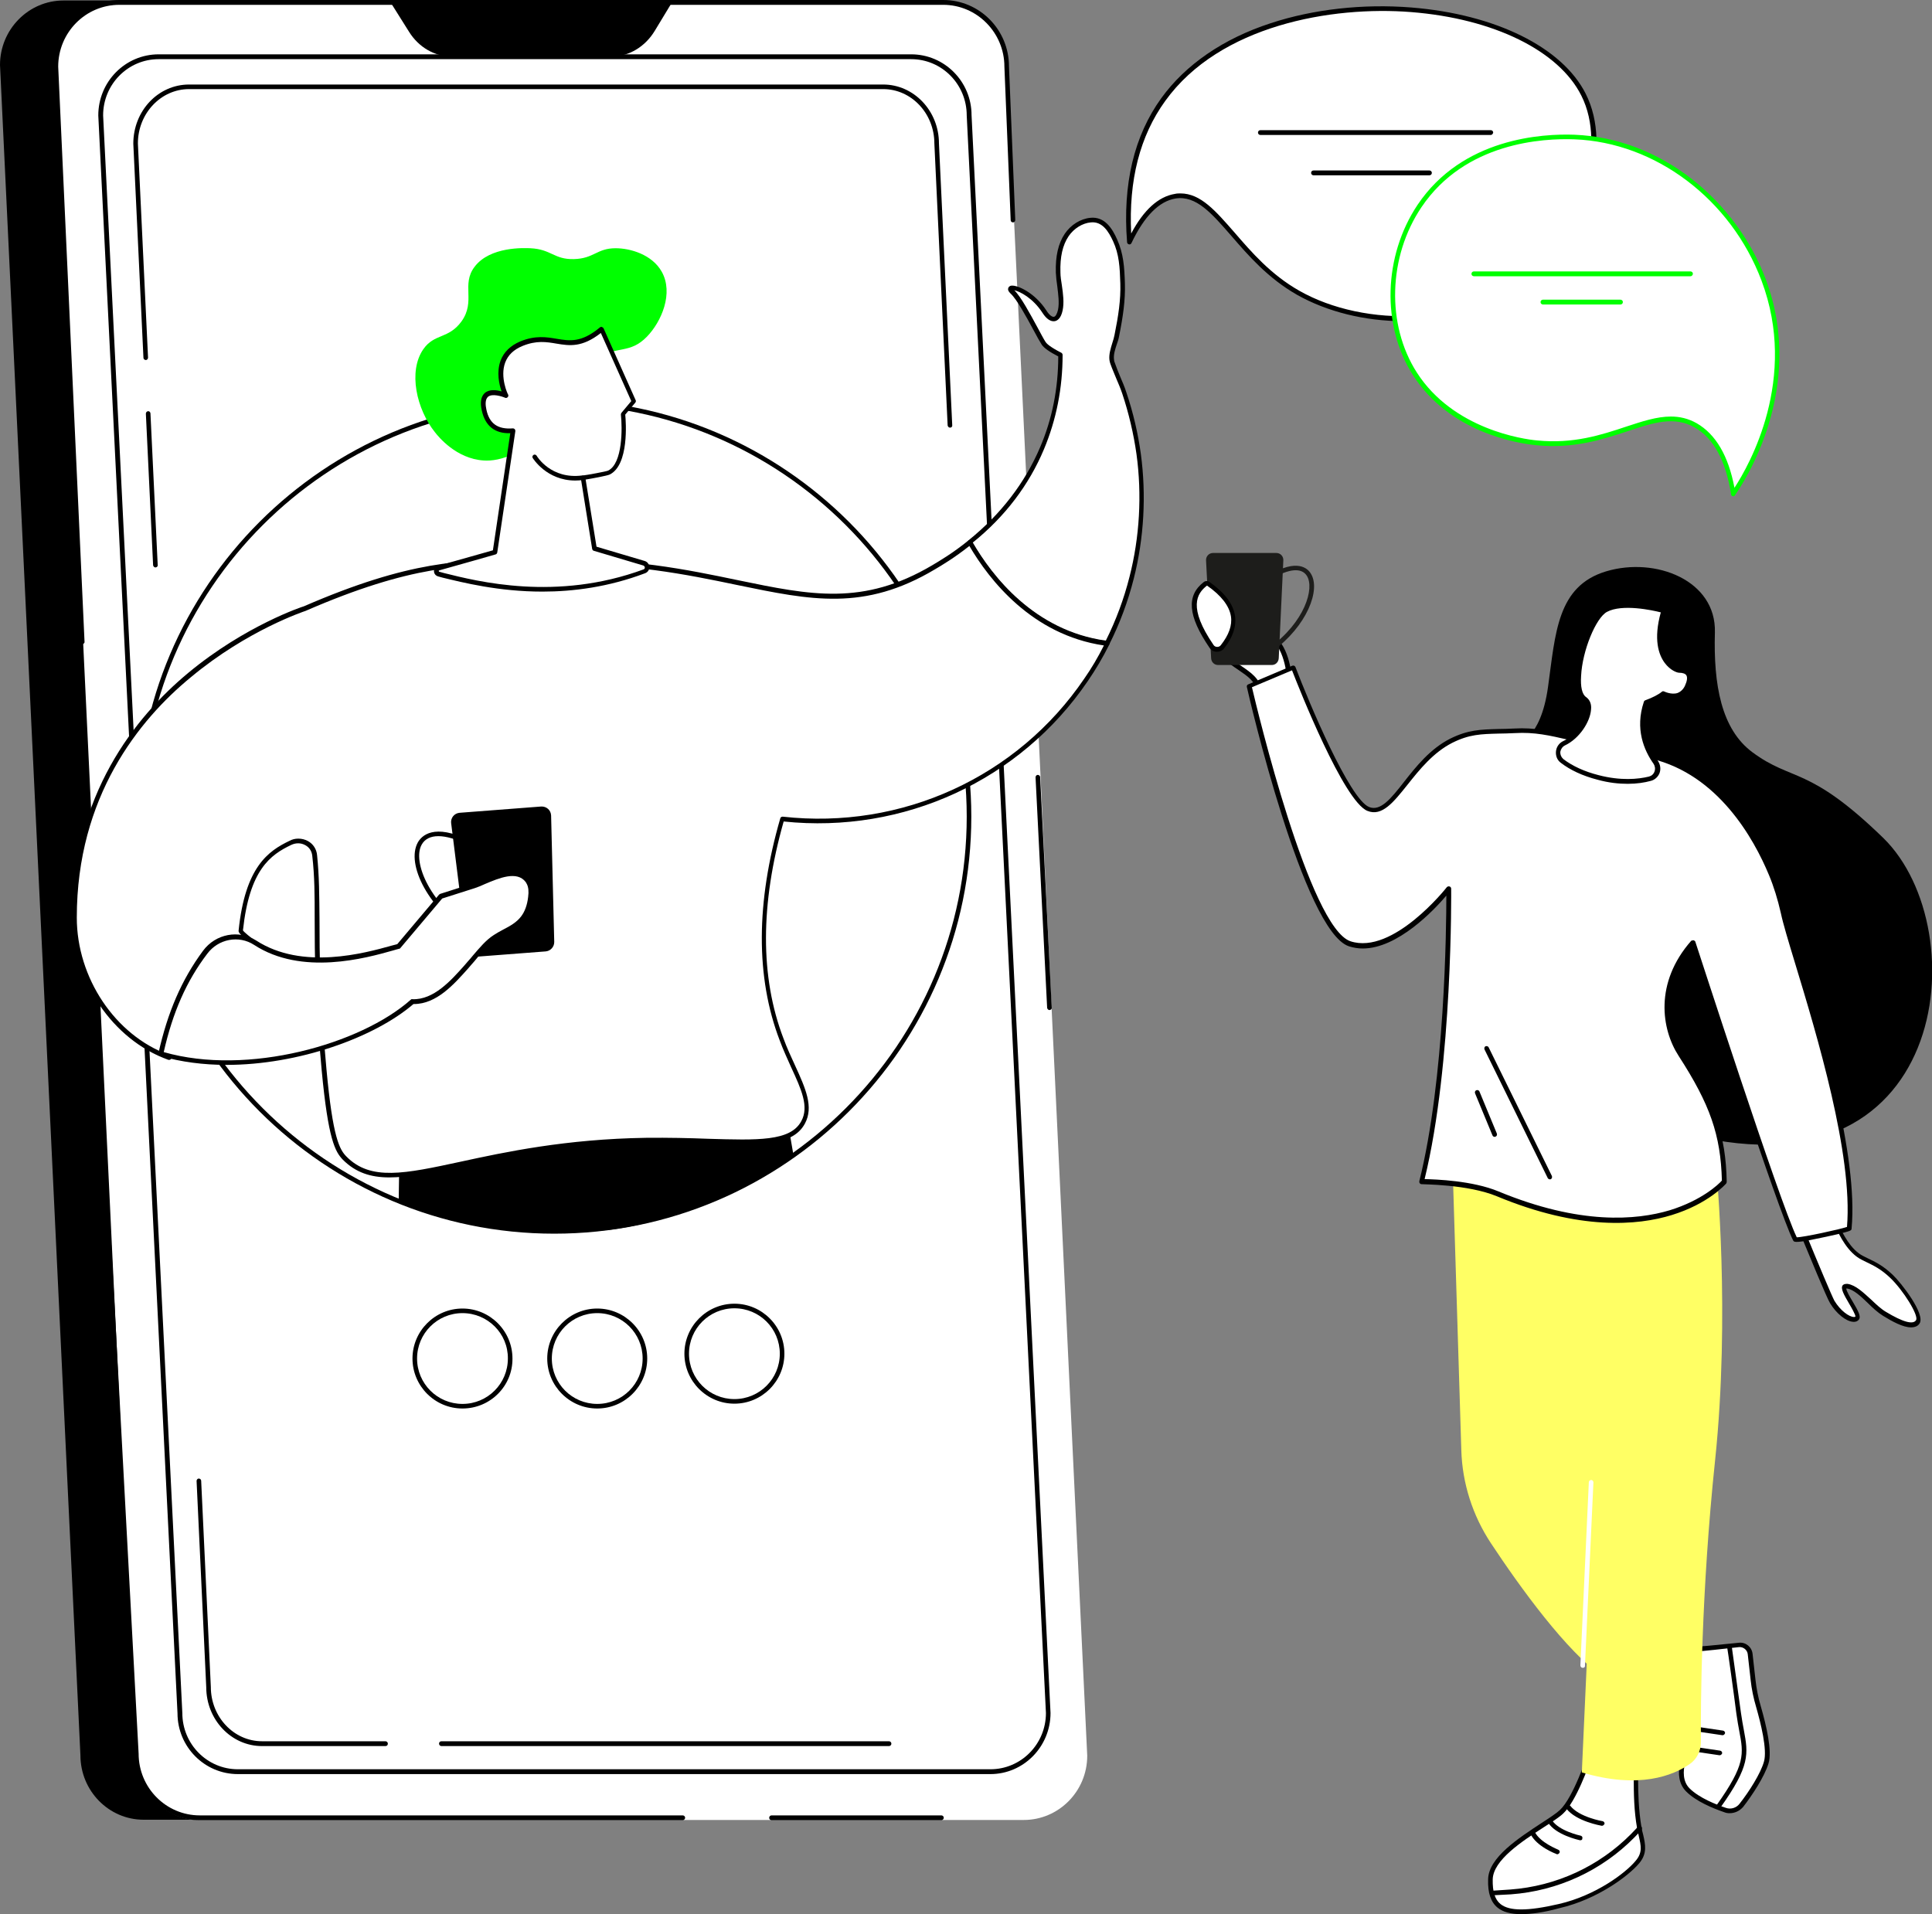 <?xml version="1.0" encoding="utf-8"?>
<!-- Generator: Adobe Illustrator 27.8.0, SVG Export Plug-In . SVG Version: 6.00 Build 0)  -->
<svg version="1.1" id="Ebene_1" xmlns="http://www.w3.org/2000/svg" xmlns:xlink="http://www.w3.org/1999/xlink" x="0px" y="0px"
	 width="800px" height="792.7px" viewBox="0 0 800 792.7" style="enable-background:new 0 0 800 792.7;" xml:space="preserve">
<rect x="0" y="0" width="800" height="792.7" fill="#808080" stroke="none"/>
<style type="text/css">
	.st0{fill:#FFFFFF;}
	.st1{fill:#FFFF64;}
	.st2{fill:#1D1D1B;}
	.st3{fill:#00FF00;}
</style>
<g>
	<g>
		<g>
			<path d="M628,308.1c0,0,9.9-1.3,13-23.6c3.1-22.2,3.7-41.8,24.1-47.9c20.4-6.1,45.6,3.7,45,25.3c-0.6,21.6,2.6,40,15.5,49.6
				c16.7,12.4,23.2,5.4,54.2,35.5c38.9,37.9,27.6,153.3-84.9,121.6L628,308.1z"/>
		</g>
		<g>
			<g>
				<path class="st0" d="M655.8,289c0,0,3.4,3.7,10.4,2.4L655.8,289z"/>
			</g>
			<g>
				<path d="M663.2,292.7c-5.4,0-8-2.9-8.2-3c-0.4-0.4-0.3-1,0.1-1.4c0.4-0.4,1-0.3,1.4,0.1c0.1,0.1,3.1,3.3,9.5,2.1
					c0.5-0.1,1,0.2,1.1,0.8c0.1,0.5-0.2,1-0.8,1.1C665.2,292.6,664.2,292.7,663.2,292.7z"/>
			</g>
		</g>
		<g>
			<g>
				<g>
					<g>
						<path class="st0" d="M658.3,727c0,0-5.8,17.9-11.7,23.4c-5.8,5.5-29.1,16.2-29.4,27.9c-0.4,13.6,7.5,16.1,28.6,11.2
							c15.3-3.5,27.9-12.9,32.4-18.2c4-4.7,1.8-8.7,0.8-14.2c-1.2-6.8-1.4-13.7-1.4-20.5v-11.2L658.3,727z"/>
					</g>
					<g>
						<path d="M629.9,792.7c-4.4,0-7.6-0.9-9.8-2.7c-2.8-2.3-4.1-6.1-3.9-11.8c0.2-9,12.8-17.1,21.9-23.1c3.4-2.2,6.3-4.1,7.8-5.5
							c5.6-5.2,11.4-22.8,11.4-23c0.1-0.4,0.4-0.6,0.8-0.7l19.2-1.7c0.3,0,0.5,0.1,0.7,0.2c0.2,0.2,0.3,0.4,0.3,0.7v11.2
							c0,6.1,0.2,13.3,1.4,20.4c0.2,1.1,0.4,2.1,0.7,3.1c0.9,4,1.8,7.8-1.7,11.9c-4.4,5.2-17.3,14.9-32.9,18.5
							C639.3,792,634.1,792.7,629.9,792.7z M659,727.9c-1.1,3.2-6.3,18.1-11.8,23.2c-1.7,1.6-4.7,3.5-8.1,5.7
							c-8.8,5.7-20.8,13.5-21,21.5c-0.1,5.1,0.9,8.3,3.2,10.2c3.7,3,11.2,3,24.2,0c15.2-3.5,27.6-12.8,31.8-17.9
							c2.9-3.4,2.2-6.2,1.3-10.2c-0.2-1-0.5-2.1-0.7-3.2c-1.3-7.2-1.4-14.5-1.4-20.7v-10.2L659,727.9z"/>
					</g>
				</g>
				<g>
					<path d="M618,784.9c-0.5,0-0.9-0.4-1-0.9c0-0.5,0.4-1,0.9-1l7.5-0.5c19-1.4,36.7-9.6,50-23c1.8-1.8,2.8-3,2.8-3
						c0.3-0.4,1-0.5,1.4-0.1c0.4,0.3,0.4,1,0.1,1.4c0,0-1,1.2-2.9,3.1c-13.6,13.8-31.8,22.2-51.2,23.6L618,784.9
						C618.1,784.9,618,784.9,618,784.9z"/>
				</g>
				<g>
					<path d="M663.4,756.1c-0.1,0-0.1,0-0.2,0c-0.4-0.1-10.5-1.8-14.6-7.1c-0.3-0.4-0.2-1,0.2-1.4c0.4-0.3,1-0.2,1.4,0.2
						c3.6,4.7,13.3,6.4,13.4,6.4c0.5,0.1,0.9,0.6,0.8,1.1C664.2,755.7,663.8,756.1,663.4,756.1z"/>
				</g>
				<g>
					<path d="M654.4,762.1c-0.1,0-0.1,0-0.2,0c-0.4-0.1-10.1-2.2-13.2-7.4c-0.3-0.5-0.1-1.1,0.3-1.3c0.5-0.3,1-0.1,1.3,0.3
						c2.7,4.5,11.8,6.5,11.9,6.5c0.5,0.1,0.9,0.6,0.7,1.1C655.3,761.8,654.9,762.1,654.4,762.1z"/>
				</g>
				<g>
					<path d="M644.8,767.9c-0.1,0-0.2,0-0.3-0.1c-0.3-0.1-8.3-3.1-10.8-8.4c-0.2-0.5,0-1.1,0.5-1.3c0.5-0.2,1.1,0,1.3,0.5
						c2.2,4.5,9.6,7.3,9.7,7.4c0.5,0.2,0.8,0.7,0.6,1.2C645.6,767.6,645.2,767.9,644.8,767.9z"/>
				</g>
			</g>
			<g>
				<g>
					<g>
						<path class="st0" d="M703.4,682.9c0.7,0,10.9-1,16.8-1.6c2.3-0.2,4.3,1.4,4.6,3.7l1.2,10.7c0.4,3.8,1.2,7.5,2.2,11.1
							c1.9,6.6,4.8,18,3.2,23.2c-1.7,5.6-6.9,13.3-10.3,17.7c-1.6,2-4.3,2.8-6.7,2c-4.4-1.5-11.3-4.3-15.4-8.4
							c-6.3-6.3,0.5-18.4,0.5-18.4L703.4,682.9z"/>
					</g>
					<g>
						<path d="M716.2,750.9c-0.7,0-1.5-0.1-2.2-0.4c-4.9-1.7-11.7-4.5-15.8-8.6c-6.4-6.4-0.6-17.7,0.2-19.3l4-39.8
							c0-0.5,0.5-0.9,1-0.9c0.5,0,6.8-0.6,16.7-1.6c2.8-0.3,5.3,1.8,5.6,4.6l1.2,10.7c0.4,3.6,1.1,7.3,2.2,11
							c2.3,8,4.8,18.5,3.2,23.7c-1.7,5.5-6.7,13.1-10.5,18C720.4,749.9,718.4,750.9,716.2,750.9z M704.3,683.8l-3.9,39.2
							c0,0.1-0.1,0.3-0.1,0.4c-0.1,0.1-6.4,11.5-0.7,17.2c4,4,11.2,6.8,15.1,8.1c2,0.7,4.3,0,5.6-1.7c4-5.1,8.7-12.5,10.1-17.4
							c1.5-5-1.4-16.3-3.2-22.6c-1.1-3.7-1.9-7.5-2.3-11.3l-1.2-10.7c-0.2-1.7-1.8-3-3.5-2.9C711.7,683.1,706.3,683.6,704.3,683.8z
							 M699.4,722.9L699.4,722.9L699.4,722.9z"/>
					</g>
				</g>
				<g>
					<path d="M711.6,749.1c-0.2,0-0.4-0.1-0.6-0.2c-0.4-0.3-0.5-0.9-0.2-1.3c12-16.9,11.2-21.2,9.4-30.7c-0.4-2.1-0.8-4.4-1.2-7.2
						c-0.9-7.3-3.7-27.2-3.8-27.4c-0.1-0.5,0.3-1,0.8-1.1c0.5-0.1,1,0.3,1.1,0.8c0,0.2,2.8,20.2,3.8,27.4c0.4,2.7,0.8,5.1,1.2,7.1
						c1.8,9.8,2.7,14.7-9.8,32.2C712.2,749,711.9,749.1,711.6,749.1z"/>
				</g>
				<g>
					<path d="M713.3,718.6c0,0-0.1,0-0.1,0l-11.5-1.7c-0.5-0.1-0.9-0.6-0.8-1.1c0.1-0.5,0.6-0.9,1.1-0.8l11.5,1.7
						c0.5,0.1,0.9,0.6,0.8,1.1C714.1,718.3,713.7,718.6,713.3,718.6z"/>
				</g>
				<g>
					<path d="M712.1,726.9c0,0-0.1,0-0.1,0l-11.5-1.7c-0.5-0.1-0.9-0.6-0.8-1.1c0.1-0.5,0.6-0.9,1.1-0.8l11.5,1.7
						c0.5,0.1,0.9,0.6,0.8,1.1C713,726.5,712.5,726.9,712.1,726.9z"/>
				</g>
			</g>
			<g>
				<g>
					<path class="st1" d="M699.6,730.6c-6.7,4.6-20.8,10.5-44.6,3.4l10.9-241l44.8-8.6c0,0,5.8,59.9-0.5,120.2
						c-5.8,55-6,102-5.9,116.9C704.3,725.1,702.6,728.6,699.6,730.6z"/>
				</g>
				<g>
					<path class="st1" d="M708.7,477.4l-107.2,6l3.6,117.2c0.4,13.7,4.7,27,12.2,38.4c12.1,18.3,31.5,45.2,46.8,55.7
						C688.3,711.3,708.7,477.4,708.7,477.4z"/>
				</g>
				<g>
					<path class="st0" d="M655.4,690.7C655.4,690.7,655.4,690.7,655.4,690.7c-0.6,0-1-0.5-1-1l3.5-75.9c0-0.5,0.5-0.9,1-0.9
						c0.5,0,0.9,0.5,0.9,1l-3.5,75.9C656.4,690.3,656,690.7,655.4,690.7z"/>
				</g>
			</g>
		</g>
		<g>
			<g>
				<g>
					<path class="st0" d="M532.8,285.5c0.7-0.1,1.2-0.8,1.2-1.5c-0.1-3.7-0.9-14.9-7.1-20.1c-7.6-6.2-14.1-20.5-18.7-19.1
						c-4.6,1.4,5.5,13.8,4.4,15.2c-1.2,1.4-3.6-3.4-6.1-8c-2.5-4.6-0.3-5.6-4-5.3c-5,0.4-8.4,1.2-1.7,16.2
						c6.4,14.3,19,13.8,20.7,23.3c0.1,0.8,0.9,1.3,1.7,1.2L532.8,285.5z"/>
				</g>
				<g>
					<path d="M522.9,288.3c-0.5,0-1-0.1-1.4-0.4c-0.5-0.4-0.9-0.9-1-1.6c-0.7-4.1-3.8-6.2-7.6-8.8c-4.3-2.9-9.6-6.5-13-14.2
						c-3.7-8.2-4.6-12.7-3.2-15.2c1.2-2,3.7-2.2,5.7-2.4c2.5-0.2,3.2,0.2,3.6,2.2c0.2,0.8,0.4,2,1.3,3.7l0.6,1.1
						c0.9,1.7,2.2,4.1,3.2,5.5c-0.4-0.8-1-1.8-1.4-2.7c-2.5-4.6-4.3-8-3.4-10.1c0.3-0.7,0.9-1.2,1.7-1.5c3.3-1,6.6,3.5,10.8,9.1
						c2.7,3.6,5.7,7.7,8.8,10.2c6.5,5.3,7.4,16.3,7.5,20.8c0,1.2-0.8,2.2-2,2.4c0,0,0,0,0,0l-9.6,1.9
						C523.2,288.3,523.1,288.3,522.9,288.3z M503.5,247.6c-0.2,0-0.5,0-0.9,0c-2,0.2-3.6,0.4-4.2,1.4c-1,1.8,0,6.1,3.3,13.4
						c3.2,7.2,8,10.5,12.3,13.4c4.1,2.8,7.6,5.2,8.5,10.1c0,0.2,0.1,0.3,0.2,0.3c0.1,0.1,0.3,0.1,0.4,0.1l9.6-1.9
						c0.2,0,0.4-0.3,0.4-0.5c-0.1-3.3-0.8-14.4-6.8-19.4c-3.3-2.7-6.4-6.9-9.1-10.6c-3.3-4.4-6.6-9-8.7-8.4
						c-0.3,0.1-0.4,0.2-0.4,0.4c-0.6,1.4,1.8,5.6,3.3,8.4c2,3.6,2.8,5.1,2,6.1c-0.4,0.4-0.8,0.6-1.4,0.6c-1.6-0.2-3.1-2.7-5.8-7.6
						l-0.6-1.1c-1.1-2-1.3-3.3-1.5-4.2c0-0.2-0.1-0.5-0.1-0.6C503.9,247.6,503.8,247.6,503.5,247.6z M532.8,285.5L532.8,285.5
						L532.8,285.5z"/>
				</g>
			</g>
			<g>
				<g>
					<path class="st0" d="M759.4,507.3c0.7-0.1,1.3,0.2,1.6,0.9c1.2,2.9,4.7,10.1,10.2,12.7c3.9,1.9,7.3,3.1,12,7.6
						c4.7,4.5,12.8,16,11,18.8c-2.1,3.4-8.8-0.1-13.9-3.2c-5.1-3.1-10.3-10.7-15.3-11.4c-5-0.8,5.6,11.3,4.1,13.2
						c-1.5,1.9-6.9-0.9-10.4-6.6c-1.4-2.3-9.5-22.1-12-28.1c-0.4-0.9,0.2-1.9,1.1-2L759.4,507.3z"/>
				</g>
				<g>
					<path d="M791.3,549.7c-3.3,0-7.7-2.4-11.6-4.8c-2.1-1.3-4.3-3.3-6.3-5.3c-2.9-2.8-5.9-5.6-8.6-6c-0.1,0-0.2,0-0.3,0
						c0,1,1.7,3.8,2.7,5.5c2.3,3.9,3.5,6.1,2.5,7.4c-0.4,0.5-1.1,1-2.4,0.9c-2.9-0.2-6.9-3.4-9.5-7.7c-1.4-2.2-8.9-20.5-12.1-28.2
						c-0.3-0.7-0.2-1.5,0.1-2.1c0.4-0.7,1-1.1,1.7-1.2l11.6-1.8c1.1-0.2,2.2,0.4,2.6,1.4c1.2,2.8,4.6,9.7,9.7,12.3
						c0.6,0.3,1.2,0.6,1.8,0.9c3.1,1.5,6.4,3,10.5,6.9c3.7,3.5,13.5,16.2,11.2,20.1C794.2,549.2,792.9,549.7,791.3,549.7z
						 M764.5,531.7c0.2,0,0.4,0,0.6,0c3.3,0.5,6.5,3.6,9.7,6.5c2,1.9,4,3.8,6,5c7.1,4.3,11.4,5.5,12.6,3.5
						c1.2-1.9-5.3-12.4-10.8-17.6c-3.8-3.6-6.8-5-9.9-6.5c-0.6-0.3-1.2-0.6-1.8-0.9c-5.7-2.8-9.3-10.2-10.6-13.2
						c-0.1-0.2-0.3-0.3-0.6-0.3c0,0,0,0,0,0l-11.6,1.8c-0.2,0-0.3,0.2-0.4,0.3c0,0.1-0.1,0.2,0,0.4c5.1,12.4,10.9,26.2,11.9,28
						c2.5,4.1,6,6.6,8,6.7c0.3,0,0.6,0,0.7-0.2c0-0.8-1.6-3.6-2.6-5.3c-2.3-3.9-3.6-6.3-2.7-7.6
						C763.2,532.1,763.6,531.7,764.5,531.7z M759.4,507.3L759.4,507.3L759.4,507.3z"/>
				</g>
			</g>
			<g>
				<g>
					<g>
						<path class="st0" d="M653.6,306.5c-9.6-2.2-16.6-4.2-26.4-3.7c-11.2,0.6-16.9-0.5-26.2,4.1c-17.4,8.7-24.2,32.4-34.4,28.2
							c-10.2-4.2-31-58.5-31-58.5l-18.2,7.7c0,0,23.2,100.6,41.7,106.7s41-22.7,41-22.7s0.8,72.9-11.3,121.2c0,0,19.1-0.1,31.4,5
							c66,27.4,93.9-5,93.9-5c-0.4-18.7-4.5-31.6-18-52.5c-7.4-11.4-9.5-29.9,5.1-46.6c0,0,35.6,110,42.2,122.9
							c0.5,0.9,22.4-4,22.4-4.5c3.5-39.4-23.5-113-27.4-130.8c-1.2-5.4-2.8-10.7-4.9-15.8c-6.7-15.9-21.6-42.1-49.4-48.7
							L653.6,306.5z"/>
					</g>
					<g>
						<path d="M743.9,514.3c-1.1,0-1.2-0.3-1.4-0.6c-6.2-12.2-37.1-107.1-41.8-121.4c-13.3,16.3-10.5,33.8-3.9,44.1
							c13.3,20.7,17.8,33.5,18.2,53c0,0.2-0.1,0.5-0.2,0.7c-0.3,0.3-7.3,8.4-22.6,13.1c-14,4.3-38,6.5-72.4-7.8
							c-12.1-5-30.9-4.9-31.1-5c0,0,0,0,0,0c-0.3,0-0.6-0.1-0.8-0.4c-0.2-0.2-0.2-0.5-0.2-0.8c10.6-42.4,11.2-104.8,11.2-118.3
							c-5,5.9-20.1,21.9-34.6,21.9c-1.9,0-3.8-0.3-5.7-0.9c-18.8-6.1-41.4-103.2-42.3-107.4c-0.1-0.5,0.1-0.9,0.6-1.1l18.2-7.7
							c0.2-0.1,0.5-0.1,0.8,0c0.2,0.1,0.4,0.3,0.5,0.5c5.7,15,22.4,54.7,30.5,58c4.7,1.9,9-3.4,14.4-10.3c5.1-6.5,10.9-13.8,19.2-18
							c7.4-3.7,12.7-3.8,19.9-4c2.1,0,4.2-0.1,6.6-0.2c8.6-0.5,15.3,1.1,23,2.9c1.2,0.3,2.4,0.6,3.7,0.9l30.5,6.9
							c28.5,6.8,43.6,33.8,50.1,49.3c2,4.9,3.7,10.1,5,16c0.9,4.2,3.1,11.4,5.9,20.6c9.1,30,24.3,80.2,21.5,110.5
							c-0.1,0.8-0.1,0.9-5.7,2.3c-3.1,0.7-6.7,1.5-9.8,2.1C747.1,514.1,745,514.3,743.9,514.3z M701.1,389.4c0.1,0,0.1,0,0.2,0
							c0.3,0.1,0.6,0.3,0.7,0.6c0.4,1.1,34.9,107.9,42,122.4c2.8,0,17.9-3.3,20.8-4.3c2.5-30-12.5-79.6-21.5-109.2
							c-2.8-9.2-5-16.5-5.9-20.8c-1.3-5.7-2.9-10.9-4.9-15.7c-6.3-15.2-21.1-41.6-48.7-48.2l-30.5-6.9c-1.3-0.3-2.5-0.6-3.7-0.9
							c-7.9-1.8-14.1-3.3-22.4-2.8c-2.5,0.1-4.7,0.2-6.7,0.2c-7.3,0.2-12.1,0.3-19.1,3.8c-7.9,4-13.6,11.1-18.6,17.4
							c-5.7,7.1-10.5,13.3-16.6,10.8c-9.8-4-28.3-50.7-31.2-58.2l-16.6,7c2.2,9.4,23.9,99.6,40.8,105.2
							c17.6,5.8,39.7-22.1,39.9-22.4c0.3-0.3,0.7-0.4,1.1-0.3c0.4,0.1,0.7,0.5,0.7,0.9c0,0.7,0.7,72.4-11,120.3
							c4.5,0.1,19.8,0.6,30.6,5.1c33.8,14,57.2,11.9,70.9,7.8c13.3-4.1,20.3-10.8,21.6-12.3c-0.5-18.9-4.9-31.5-17.9-51.6
							c-7.2-11.1-10.1-30.3,5.2-47.7C700.6,389.5,700.9,389.4,701.1,389.4z"/>
					</g>
				</g>
				<g>
					<path d="M641.8,488.4c-0.4,0-0.7-0.2-0.9-0.5l-26.2-53.3c-0.2-0.5,0-1.1,0.4-1.3c0.5-0.2,1.1,0,1.3,0.4l26.2,53.3
						c0.2,0.5,0,1.1-0.4,1.3C642.1,488.4,641.9,488.4,641.8,488.4z"/>
				</g>
				<g>
					<path d="M618.9,470.8c-0.4,0-0.7-0.2-0.9-0.6l-7.2-17.4c-0.2-0.5,0-1.1,0.5-1.3c0.5-0.2,1.1,0,1.3,0.5l7.2,17.4
						c0.2,0.5,0,1.1-0.5,1.3C619.1,470.8,619,470.8,618.9,470.8z"/>
				</g>
			</g>
			<g>
				<g>
					<path class="st2" d="M526.6,275.4h-22.2c-1.6,0-2.8-1.2-2.9-2.8l-2.1-40.5c-0.1-1.7,1.2-3.1,2.9-3.1h26.2c1.7,0,3,1.4,2.9,3.1
						l-1.9,40.5C529.4,274.2,528.2,275.4,526.6,275.4z"/>
				</g>
				<g>
					<path class="st2" d="M526.3,269.9c-0.3,0-0.6-0.1-0.8-0.4c-0.3-0.4-0.2-1,0.2-1.3c14.5-10.5,18.8-24.6,15.4-29.8
						c-2.2-3.4-7.4-2.9-14.3,1.2c-0.5,0.3-1,0.1-1.3-0.3c-0.3-0.5-0.1-1,0.3-1.3c11.2-6.7,15.6-2.7,16.9-0.6
						c4.4,6.7-1.5,21.9-15.9,32.4C526.6,269.8,526.5,269.9,526.3,269.9z"/>
				</g>
			</g>
			<g>
				<g>
					<path class="st0" d="M501.7,267.7c-10-14.7-8.2-21.6-2.5-25.9c0.3-0.3,0.8-0.3,1.2,0c11,7.7,13.7,16.3,5.8,26.2
						C505,269.4,502.7,269.2,501.7,267.7z"/>
				</g>
				<g>
					<path d="M504,269.9c-0.1,0-0.1,0-0.2,0c-1.2,0-2.3-0.6-3-1.7c-9-13.2-9.6-21.6-2.3-27.2c0.7-0.5,1.6-0.5,2.3,0
						c6.3,4.4,9.9,9.2,10.6,14.1c0.6,4.3-0.9,8.9-4.6,13.5C506.2,269.4,505.1,269.9,504,269.9z M499.8,242.5
						c-4.3,3.3-7.9,9.1,2.7,24.6c0.3,0.5,0.9,0.8,1.5,0.8c0.6,0,1.1-0.2,1.5-0.7c3.3-4.2,4.8-8.2,4.2-12
						C509,250.9,505.7,246.6,499.8,242.5z"/>
				</g>
			</g>
		</g>
		<g>
			<g>
				<path class="st0" d="M656.2,289.5c-6.8-4.7,0.9-32.8,8.7-37c7.7-4.2,24,0.4,24,0.4c-6,19.8,4.8,24.7,6.3,24.7
					c1.5,0,6.3,0.3,3.3,6.7c-3,6.4-9.8,2.9-9.8,2.9c-1.4,1.2-3.9,2.6-7.1,3.7c-3.7,11.1,0.4,19.9,3.9,24.8c1.8,2.5,0.5,6.1-2.5,6.8
					c-4.8,1.1-12.1,1.8-21.4-0.6c-7.1-1.9-11.8-4.4-14.9-6.8c-2.6-1.9-2.2-6,0.8-7.3C655.5,304.2,660.8,292.6,656.2,289.5z"/>
			</g>
			<g>
				<path d="M674,324.6c-3.6,0-7.8-0.4-12.5-1.7c-6.2-1.6-11.3-4-15.2-7c-1.5-1.1-2.2-2.9-2-4.8c0.2-1.8,1.3-3.4,3-4.2
					c5.3-2.4,9.3-8.7,9.7-13.1c0.1-1.2,0-2.8-1.2-3.6c-2.3-1.6-3.3-5.2-3-10.5c0.6-10.2,5.9-24.9,11.8-28.1c8-4.3,24,0.1,24.7,0.3
					c0.3,0.1,0.5,0.2,0.6,0.5c0.1,0.2,0.2,0.5,0.1,0.7c-3.3,10.8-1.4,16.7,0.8,19.9c1.8,2.6,4.1,3.6,4.6,3.6c2.8,0,4.1,1.1,4.6,2
					c0.9,1.4,0.7,3.5-0.5,6.1c-1,2.1-2.4,3.4-4.2,4c-2.5,0.9-5.2,0.1-6.3-0.4c-1.5,1.1-3.7,2.3-6.4,3.3c-3.3,10.3,0.3,18.5,3.9,23.5
					c1,1.5,1.3,3.3,0.7,5c-0.6,1.6-2,2.9-3.7,3.3C680.9,324.1,677.8,324.6,674,324.6z M656.8,288.7c1.5,1.1,2.3,2.9,2,5.3
					c-0.4,4.9-4.7,11.8-10.8,14.7c-1,0.5-1.7,1.5-1.9,2.6c-0.1,1.2,0.4,2.3,1.3,3.1c3.7,2.8,8.6,5.1,14.5,6.6
					c9.2,2.4,16.4,1.7,20.9,0.6c1.1-0.3,1.9-1,2.3-2.1c0.4-1.1,0.2-2.3-0.4-3.2c-3.9-5.5-7.8-14.4-4-25.7c0.1-0.3,0.3-0.5,0.6-0.6
					c3-1.1,5.5-2.4,6.8-3.5c0.3-0.3,0.7-0.3,1.1-0.1c0,0,2.9,1.4,5.4,0.6c1.3-0.5,2.4-1.5,3.1-3c0.9-2,1.1-3.4,0.6-4.3
					c-0.4-0.7-1.5-1.1-3-1.1c-0.9,0-3.7-1-6-4.1c-2.5-3.4-4.7-9.7-1.6-20.9c-3.5-0.9-16-3.6-22.3-0.2c-4.6,2.5-10.2,16.1-10.7,26.5
					C654.4,284.4,655.1,287.6,656.8,288.7z"/>
			</g>
		</g>
	</g>
	<g>
		<g>
			<g>
				<g>
					<path class="st0" d="M467.6,100.2c-1.3-16.3,0-39.6,14-59.1c38.8-53.8,152.1-45.9,174.1-2c11.2,22.3-0.9,54.3-19,72
						c-26.7,26.1-71.7,25.8-99.2,10.2c-26.2-14.9-34.3-42.6-50.9-40.1C477.4,82.6,471.3,92.5,467.6,100.2z"/>
				</g>
				<g>
					<path d="M581,133c-15.8,0-31.5-3.9-43.9-10.9c-12.1-6.9-20.2-16.3-27.3-24.5c-8.1-9.3-14.5-16.7-23-15.4
						c-6.8,1.1-13,7.3-18.3,18.5c-0.2,0.4-0.6,0.6-1,0.5c-0.4-0.1-0.8-0.4-0.8-0.9c-1.9-24,2.9-44.1,14.2-59.7
						c10-13.8,25.6-24.6,45.3-31c17.6-5.8,38.2-8.1,58.2-6.5c34.9,2.8,62.5,16.5,72.2,35.7c11.5,22.8-0.7,55.1-19.2,73.1
						c-12.5,12.2-30.2,19.7-49.9,21C585.3,133,583.2,133,581,133z M488.8,80.1c8.4,0,14.6,7.3,22.4,16.2c7,8.1,15,17.4,26.8,24.1
						c26.7,15.2,71.7,15.7,98-10c17.5-17.1,29.7-49.1,18.8-70.8C645.5,21,618.5,7.7,584.3,5c-32.8-2.6-79.2,5.4-101.8,36.8
						c-10.5,14.5-15.2,32.9-14.1,54.9c5.2-9.8,11.3-15.3,18.1-16.4C487.3,80.1,488.1,80.1,488.8,80.1z"/>
				</g>
			</g>
			<g>
				<path d="M617.3,55.9h-95.4c-0.5,0-1-0.4-1-1c0-0.5,0.4-1,1-1h95.4c0.5,0,1,0.4,1,1C618.2,55.4,617.8,55.9,617.3,55.9z"/>
			</g>
			<g>
				<path d="M591.9,72.6h-48c-0.5,0-1-0.4-1-1s0.4-1,1-1h48c0.5,0,1,0.4,1,1S592.4,72.6,591.9,72.6z"/>
			</g>
		</g>
		<g>
			<g>
				<g>
					<path class="st0" d="M717.7,204.5c2.4-3.4,29.8-43.2,12.6-88.7C718.2,84,687.6,58.1,652,56.7c-6-0.2-43.9-1.7-64.2,28.5
						c-13.7,20.4-15.2,48.8-1.9,69.5c15.8,24.6,46,28.1,50.5,28.6c31.4,3.2,48.6-17,65.8-7.2C712.6,182.1,716.2,195.3,717.7,204.5z"
						/>
				</g>
				<g>
					<path class="st3" d="M717.7,205.5c-0.1,0-0.1,0-0.2,0c-0.4-0.1-0.7-0.4-0.7-0.8c-2.2-14-7.3-23.3-15.1-27.7
						c-8.5-4.8-17-2-27.8,1.6c-10.4,3.4-22.2,7.3-37.6,5.8c-8.2-0.8-36-5.3-51.2-29c-13.1-20.4-12.3-49.4,1.9-70.6
						c18.6-27.7,51.7-29.5,65-29c17.2,0.7,34,7,48.5,18.3c13.7,10.7,24.6,25.4,30.6,41.4c17.2,45.5-9.6,85.2-12.7,89.6
						C718.3,205.4,718,205.5,717.7,205.5z M691.9,172.5c3.6,0,7.2,0.8,10.7,2.8c7.8,4.5,13.1,13.4,15.6,26.7
						c6.1-9.3,26.5-45.2,11.2-85.8C716.7,82.5,685.5,59,652,57.7c-13-0.5-45.3,1.2-63.4,28.1c-13.8,20.5-14.6,48.7-1.9,68.5
						c15.1,23.5,44.1,27.6,49.8,28.1c15,1.5,26.6-2.3,36.8-5.7C680,174.5,686,172.5,691.9,172.5z"/>
				</g>
			</g>
			<g>
				<path class="st3" d="M700,114.4h-89.7c-0.5,0-1-0.4-1-1c0-0.5,0.4-1,1-1H700c0.5,0,1,0.4,1,1C700.9,114,700.5,114.4,700,114.4z"
					/>
			</g>
			<g>
				<path class="st3" d="M671,126.1h-32.1c-0.5,0-1-0.4-1-1c0-0.5,0.4-1,1-1H671c0.5,0,1,0.4,1,1C672,125.7,671.5,126.1,671,126.1z"
					/>
			</g>
		</g>
	</g>
	<g>
		<g>
			<g>
				<path d="M59.5,753.6h341.2c14.5,0,26.3-11.9,26.3-26.7l-33.3-700c0-14.7-11.8-26.7-26.3-26.7H26.3C11.8,0.2,0,12.2,0,26.9
					l33.3,700C33.3,741.6,45,753.6,59.5,753.6z"/>
			</g>
			<g>
				<path class="st0" d="M82.7,753.7h341.2c14.5,0,26.3-11.9,26.3-26.6L416.9,28.4c0-14.7-11.8-26.6-26.3-26.6H49.4
					c-14.5,0-26.3,11.9-26.3,26.6l33.3,698.7C56.4,741.8,68.2,753.7,82.7,753.7z"/>
			</g>
			<g>
				<path d="M389.8,753.8h-70.3c-0.5,0-1-0.4-1-1c0-0.5,0.4-1,1-1h70.3c0.5,0,1,0.4,1,1C390.8,753.3,390.3,753.8,389.8,753.8z"/>
			</g>
			<g>
				<path d="M282.7,753.8h-200c-15,0-27.2-12.3-27.2-27.5L42.8,489.7c0-0.5,0.4-1,0.9-1c0.5,0,1,0.4,1,0.9l12.7,236.6
					c0,14.2,11.4,25.6,25.3,25.6h200c0.5,0,1,0.4,1,1C283.7,753.3,283.2,753.8,282.7,753.8z"/>
			</g>
			<g>
				<path d="M34.1,266.8c-0.5,0-0.9-0.4-1-0.9L22.2,27.6C22.2,12.3,34.4,0,49.4,0h341.2c15,0,27.2,12.3,27.2,27.5l2.6,63.6
					c0,0.5-0.4,1-0.9,1c-0.6,0-1-0.4-1-0.9l-2.6-63.6c0-14.1-11.4-25.6-25.3-25.6H49.4c-14,0-25.3,11.5-25.3,25.6L35,265.7
					C35.1,266.3,34.6,266.7,34.1,266.8C34.1,266.8,34.1,266.8,34.1,266.8z"/>
			</g>
			<g>
				<g>
					<path class="st0" d="M98.5,733.7h311.6c13.3,0,24-10.9,24-24.2L401.2,47.8c0-13.4-10.7-24.2-24-24.2H65.7
						c-13.3,0-24,10.9-24,24.2l32.8,661.7C74.5,722.9,85.2,733.7,98.5,733.7z"/>
				</g>
				<g>
					<path d="M410.1,734.7H98.5c-13.8,0-25-11.3-25-25.2L40.7,47.8c0-14,11.2-25.3,25-25.3h311.6c13.8,0,25,11.3,25,25.2L435,709.4
						C435,723.4,423.8,734.7,410.1,734.7z M65.7,24.5c-12.7,0-23,10.4-23,23.3l32.8,661.6c0,12.9,10.3,23.3,23,23.3h311.6
						c12.7,0,23-10.4,23-23.3L400.3,47.8c0-12.9-10.3-23.3-23-23.3H65.7z"/>
				</g>
			</g>
			<g>
				<path d="M64.4,235c-0.5,0-0.9-0.4-1-0.9l-3-62.8c0-0.5,0.4-1,0.9-1c0.5-0.1,1,0.4,1,0.9l3,62.8C65.4,234.5,65,234.9,64.4,235
					C64.4,235,64.4,235,64.4,235z"/>
			</g>
			<g>
				<path d="M393.4,177.1c-0.5,0-0.9-0.4-1-0.9l-5.5-116.8c0-12.4-9.5-22.5-21.2-22.5H78.3c-11.7,0-21.2,10.1-21.2,22.5l4.2,88.7
					c0,0.5-0.4,1-0.9,1c-0.5,0-1-0.4-1-0.9l-4.2-88.7C55.2,45.9,65.5,35,78.3,35h287.4c12.7,0,23.1,10.9,23.1,24.4l5.5,116.7
					C394.4,176.6,394,177.1,393.4,177.1C393.4,177.1,393.4,177.1,393.4,177.1z"/>
			</g>
			<g>
				<path class="st0" d="M418,598.8c-0.5,0-0.9-0.4-1-0.9l-4.7-98.4c0-0.5,0.4-1,0.9-1c0.5,0,1,0.4,1,0.9l4.7,98.4
					C419,598.4,418.6,598.8,418,598.8C418,598.8,418,598.8,418,598.8z"/>
			</g>
			<g>
				<path d="M368.1,723.1H182.8c-0.5,0-1-0.4-1-1s0.4-1,1-1h185.3c0.5,0,1,0.4,1,1S368.6,723.1,368.1,723.1z"/>
			</g>
			<g>
				<path d="M159.6,723.1h-51.1c-12.7,0-23.1-10.9-23.1-24.4l-4-85.4c0-0.5,0.4-1,0.9-1c0.5,0,1,0.4,1,0.9l4,85.4
					c0,12.4,9.5,22.5,21.2,22.5h51.1c0.5,0,1,0.4,1,1S160.2,723.1,159.6,723.1z"/>
			</g>
			<g>
				<path d="M277.7,1.9l-6.6,10.9c-4,6.6-10.7,10.6-17.8,10.6H187c-7,0-13.6-3.8-17.6-10.2l-7.1-11.3H277.7z"/>
			</g>
			<g>
				<path d="M434.6,418.3c-0.5,0-0.9-0.4-1-0.9l-4.8-95.5c0-0.5,0.4-1,0.9-1c0.5,0,1,0.4,1,0.9l4.8,95.5
					C435.6,417.8,435.2,418.2,434.6,418.3C434.6,418.3,434.6,418.3,434.6,418.3z"/>
			</g>
		</g>
		<g>
			<g>
				<g>
					<circle class="st0" cx="229.5" cy="338.2" r="171.7"/>
				</g>
				<g>
					<path d="M229.5,510.9c-95.2,0-172.7-77.5-172.7-172.7s77.5-172.7,172.7-172.7S402.2,243,402.2,338.2S324.7,510.9,229.5,510.9z
						 M229.5,167.4c-94.2,0-170.8,76.6-170.8,170.8S135.3,509,229.5,509s170.8-76.6,170.8-170.8S323.7,167.4,229.5,167.4z"/>
				</g>
			</g>
			<g>
				<path d="M325,457.7l-159.5,9c0,0-0.1,14-0.4,30c22.7,11.1,48,13.3,75,13.3c32.5,0,62.6-15.8,88.5-31.4L325,457.7z"/>
			</g>
			<g>
				<g>
					<g>
						<path class="st0" d="M460.4,149.1c-0.4-3.2,1.5-6.8,2.1-10.1c1.4-7.1,2.6-14.3,2.4-21.5c-0.2-6.4-0.5-12.1-3.1-17.9
							c-1.8-4-4.7-8.9-10.1-8.4c-4,0.4-7.7,2.9-9.9,6.2c-3,4.5-3.7,10.2-3.6,15.6c0.1,4.9,1.9,10.8,0.9,15.6c-1.1,5.1-4,4.6-6.6,0.7
							c-6.4-9.9-17.1-11.8-13.3-8.3c3.8,3.5,10.5,17.5,13,21.4c0.9,1.4,3.7,3.1,6.9,4.7c0,9.2-1.1,23.3-7.6,38.6
							c-7.8,18.3-19.9,30.9-30,38.9c8.2,14.4,26.2,37.9,56.9,41.9c4.4-8.7,7.8-17.8,10.1-27.2c4.2-16.7,5.2-34.1,2.9-51.2
							c-1.2-8.6-3.2-17.1-6-25.3c-1.4-4.2-3.4-8.1-4.9-12.3C460.5,150,460.4,149.5,460.4,149.1z"/>
					</g>
					<g>
						<path d="M458.5,267.3c0,0-0.1,0-0.1,0c-31.4-4-49.6-28.2-57.6-42.3c-0.2-0.4-0.1-0.9,0.2-1.2c13.4-10.8,23.4-23.8,29.7-38.6
							c5-11.7,7.5-24.4,7.5-37.6c-3.7-1.9-5.9-3.5-6.8-4.8c-0.8-1.3-2.1-3.5-3.5-6.2c-2.9-5.4-6.9-12.7-9.4-15
							c-0.3-0.3-1.4-1.3-1-2.3c0.1-0.3,0.4-0.9,1.3-1c2.5-0.3,9.7,2.9,14.5,10.3c1.3,2.1,2.5,2.7,3.1,2.6c0.7-0.1,1.3-1.2,1.7-2.9
							c0.6-2.9,0.1-6.3-0.3-9.7c-0.3-1.9-0.5-3.9-0.6-5.7c-0.2-6.8,1-12.1,3.7-16.1c2.5-3.7,6.5-6.2,10.6-6.6c6-0.6,9.1,4.5,11.1,9
							c2.6,5.8,3,11.4,3.2,18.3c0.2,6.9-0.8,13.7-2.4,21.7c-0.2,1.2-0.6,2.4-1,3.5c-0.7,2.1-1.4,4.3-1.1,6.3c0,0.4,0.1,0.8,0.3,1.2
							c0.7,2,1.5,4,2.3,5.9c0.9,2.1,1.8,4.2,2.5,6.4c2.8,8.3,4.8,16.8,6,25.5c2.3,17.1,1.3,34.9-2.9,51.5
							c-2.4,9.5-5.8,18.7-10.2,27.4C459.2,267.1,458.8,267.3,458.5,267.3z M402.8,224.7c8,13.8,25.5,36.5,55.1,40.6
							c4.2-8.4,7.5-17.3,9.8-26.4c4.2-16.4,5.2-34,2.9-50.8c-1.2-8.5-3.2-17-5.9-25.1c-0.7-2.1-1.6-4.2-2.5-6.3c-0.8-2-1.7-4-2.4-6
							c-0.2-0.5-0.3-1-0.4-1.6c-0.3-2.3,0.5-4.8,1.2-7.1c0.4-1.2,0.7-2.3,0.9-3.3c1.6-7.9,2.6-14.5,2.4-21.3
							c-0.2-6.8-0.5-12.1-3-17.5c-1.8-3.9-4.4-8.3-9.2-7.8c-3.5,0.3-7,2.5-9.2,5.7c-2.5,3.7-3.6,8.6-3.4,15c0,1.7,0.3,3.5,0.6,5.4
							c0.5,3.5,1,7.1,0.3,10.4c-0.7,3.3-2.2,4.2-3.2,4.4c-1.7,0.3-3.5-0.9-5.1-3.4c-4-6.2-9.4-8.9-11.7-9.4
							c2.7,2.6,6.5,9.7,9.6,15.4c1.4,2.6,2.6,4.9,3.4,6.1c0.4,0.6,1.8,2,6.5,4.4c0.3,0.2,0.5,0.5,0.5,0.9c0,13.7-2.6,26.8-7.7,39
							C426.1,200.8,416.2,213.9,402.8,224.7z M419.4,119.6L419.4,119.6L419.4,119.6z"/>
					</g>
				</g>
				<g>
					<g>
						<path class="st0" d="M401.6,224.5c-6.5,5.2-12.1,8.5-15,10.3c-48.9,29.1-78.7-4.3-158.8-2.1c-29.3,0.8-49.4-3.4-101.7,19.3
							c0,0-95.2,30.5-95.2,128c0,27.3,18,50.5,39.2,57.9c19-23.7,25.1-37.3,39.9-43.1c-0.1-1.1-10.4-8.2-10.3-9.3
							c2.6-24.8,10.9-31.8,20.5-36.4c4.4-2.1,9.6,0.4,10.1,5.3c2.2,21.3-0.9,38.2,3.9,88.8c2.8,29.4,5.7,33.7,8.5,36.6
							c18.6,19,50.4-6.4,124.7-7.6c35.2-0.5,58.5,4.7,65.1-7.5c4.8-8.8-3.2-19.2-9-34.5c-7.2-18.9-12.1-48,0.3-91.2
							c49.4,5.5,98-16.7,125.8-57.6c3.3-4.8,6.2-9.8,8.8-15C427.7,262.4,409.8,238.9,401.6,224.5z"/>
					</g>
					<g>
						<path d="M161.2,487.6c-7.7,0-13.9-2-19.2-7.3c-3.2-3.3-6.1-8.3-8.8-37.1c-2.8-30-2.9-48-2.9-62.5c0-9.9,0-17.7-1-26.3
							c-0.2-1.9-1.2-3.5-2.9-4.4c-1.8-1-3.9-1-5.8-0.1c-8.6,4.1-17.3,10.2-20,35.4c0.5,0.8,3.2,2.9,5.1,4.4c4.1,3.2,5.1,4.2,5.2,5
							c0,0.4-0.2,0.8-0.6,1c-10.5,4.1-16.5,12.2-26.4,25.7c-3.7,5-7.9,10.7-13.1,17.2c-0.3,0.3-0.7,0.4-1.1,0.3
							C46.7,430.7,29.9,406,29.9,380c0-50.7,26.1-83.1,48-101.3c23.7-19.7,47.7-27.6,47.9-27.6c44.2-19.2,65.9-19.2,88.8-19.2
							c4.2,0,8.6,0,13.1-0.1c32.9-0.9,56.9,4.1,78,8.5c30,6.2,51.7,10.7,80.3-6.2c3-1.8,8.5-5,14.9-10.2c0.2-0.2,0.5-0.2,0.8-0.2
							c0.3,0.1,0.5,0.2,0.7,0.5c7.9,13.8,25.6,37.5,56.2,41.4c0.3,0,0.6,0.2,0.7,0.5c0.1,0.3,0.2,0.6,0,0.9
							c-2.6,5.2-5.6,10.3-8.9,15.1c-28,41.1-76.2,63.3-125.9,58.1c-9.7,34.2-9.8,64.4-0.1,89.8c1.5,4.1,3.2,7.7,4.8,11.2
							c4.4,9.6,7.8,17.2,4.1,24.1c-5.1,9.5-19.1,9-40.4,8.3c-7.6-0.2-16.2-0.5-25.6-0.4c-33,0.5-58.1,5.9-76.4,9.9
							C178.9,485.6,169.2,487.6,161.2,487.6z M123.5,347.3c1.4,0,2.7,0.3,4,1c2.2,1.2,3.6,3.4,3.8,5.9c0.9,8.7,0.9,16.6,1,26.5
							c0,14.4,0.1,32.3,2.9,62.3c2.6,28.2,5.4,33.1,8.3,36c10,10.1,24,7.1,47.2,2.1c18.4-4,43.6-9.4,76.8-9.9
							c9.4-0.1,18.1,0.1,25.7,0.4c20.5,0.6,34.1,1.1,38.6-7.3c3.3-6,0-13.2-4.2-22.3c-1.5-3.4-3.3-7.2-4.8-11.3
							c-9.9-26-9.8-56.9,0.3-91.8c0.1-0.5,0.6-0.7,1-0.7c49.3,5.5,97.2-16.4,124.9-57.2c3-4.3,5.7-8.9,8.1-13.7
							c-29.8-4.4-47.5-27.2-55.7-41.2c-6.2,4.9-11.4,8-14.3,9.7c-29.2,17.4-51.2,12.8-81.7,6.5c-21.1-4.4-44.9-9.3-77.6-8.5
							c-4.6,0.1-9,0.1-13.2,0.1c-22.7,0-44.2,0-88.1,19.1c-0.3,0.1-24,7.9-47.4,27.4C57.5,298.1,31.8,330,31.8,380
							c0,25,15.9,48.7,38,56.8c4.9-6.2,9-11.7,12.6-16.6c9.7-13.2,15.7-21.3,26.1-25.8c-0.9-0.8-2.6-2.2-3.9-3.2
							c-5-4-5.9-4.9-5.8-5.8c2.7-26.4,12.3-33,21.1-37.2C121,347.6,122.2,347.3,123.5,347.3z M100.6,385.2L100.6,385.2L100.6,385.2z
							"/>
					</g>
				</g>
				<g>
					<g>
						<path d="M197.1,388.8c-0.2,0-0.3,0-0.5-0.1c-19.5-12-28.5-30.9-23.6-39.8c1.5-2.7,6.6-8.2,21.5-0.8c0.5,0.2,0.7,0.8,0.4,1.3
							c-0.2,0.5-0.8,0.7-1.3,0.4c-9.5-4.7-16.4-4.7-19,0c-3.9,7,3.1,25,22.9,37.3c0.5,0.3,0.6,0.9,0.3,1.3
							C197.8,388.6,197.5,388.8,197.1,388.8z"/>
					</g>
					<g>
						<path d="M197.3,396.2L226,394c2-0.2,3.5-1.9,3.5-3.9l-1.3-52.4c-0.1-2.2-1.9-3.8-4.1-3.7l-33.8,2.6c-2.2,0.2-3.7,2.1-3.5,4.2
							l6.5,52C193.5,394.9,195.3,396.4,197.3,396.2z"/>
					</g>
				</g>
				<g>
					<g>
						<g>
							<path class="st0" d="M219.1,365.7c-0.2-0.4-0.4-0.8-0.7-1.1c-5.1-6.8-16.3,0.2-22.2,2.1c-4.6,1.5-9.2,2.9-13.8,4.4L165,391.8
								c-9.5,2.5-38.3,12.2-59.4-1.5c-6.8-4.4-15.9-2.6-20.7,4c-7.2,9.7-14,22.4-18.3,42.1c33.9,10.2,82.3-2.3,104-21.7
								c9.9,0.4,17.7-9.2,23.6-15.9c3.4-3.7,6.5-8.2,10.7-11c3.9-2.5,8.6-4.1,11.6-7.9c1.9-2.4,2.7-5.5,3.1-8.6
								C219.9,369.5,219.9,367.4,219.1,365.7z"/>
						</g>
						<g>
							<path d="M93.8,441c-9.5,0-18.9-1.2-27.5-3.7c-0.5-0.1-0.8-0.6-0.7-1.1c3.8-17,9.6-30.5,18.5-42.5c5.2-7,14.8-8.8,22-4.2
								c19.1,12.4,45,5.2,56.1,2.1c0.8-0.2,1.6-0.4,2.3-0.6l17.3-20.5c0.1-0.1,0.3-0.2,0.4-0.3l13.8-4.4c1.2-0.4,2.6-1,4.1-1.6
								c6.2-2.6,14.6-6.1,19.2-0.2c0.3,0.4,0.6,0.8,0.8,1.3c0.7,1.6,0.9,3.6,0.6,6.3c-0.5,3.8-1.5,6.8-3.3,9.1
								c-2.2,2.8-5.2,4.4-8.1,6c-1.2,0.7-2.5,1.4-3.7,2.1c-3.1,2-5.7,5-8.1,8c-0.8,1-1.6,1.9-2.4,2.8l-1.2,1.4
								c-5.9,6.6-13.1,14.8-22.5,14.8c-0.1,0-0.2,0-0.2,0C154.9,429.8,123.4,441,93.8,441z M67.8,435.7c34.8,10,81.6-3.3,102.3-21.7
								c0.2-0.2,0.4-0.3,0.7-0.2c8.8,0.3,15.9-7.7,21.6-14.1l1.2-1.4c0.8-0.9,1.6-1.8,2.4-2.8c2.6-3,5.2-6.2,8.5-8.3
								c1.2-0.8,2.5-1.5,3.8-2.2c2.9-1.5,5.6-3,7.5-5.5c1.5-2,2.5-4.6,2.9-8.1c0.3-2.2,0.1-4-0.5-5.2c0,0,0,0,0,0
								c-0.2-0.3-0.3-0.6-0.5-0.9c-3.6-4.8-11-1.7-16.9,0.8c-1.5,0.7-3,1.3-4.2,1.7l-13.5,4.3l-17.3,20.5c-0.1,0.2-0.3,0.3-0.5,0.3
								c-0.7,0.2-1.6,0.4-2.5,0.7c-11.3,3.2-37.8,10.6-57.6-2.3c-6.3-4.1-14.8-2.5-19.4,3.7C77.2,406.3,71.5,419.3,67.8,435.7z"/>
						</g>
					</g>
				</g>
			</g>
			<g>
				<g>
					<path class="st3" d="M213.7,187.5c-5.8,2.9-10.2,3.4-13.4,3.2c-11.4-0.7-18.8-9.9-20.2-11.7c-7.6-9.5-11.2-25.2-4.8-34.4
						c4.6-6.6,10.4-4.1,15.8-11.5c6-8.4-0.2-15.2,5.4-22.6c6.4-8.5,20.6-7.8,23.1-7.7c8.7,0.4,9.8,4.7,18,4.5
						c8.4-0.2,9.5-4.5,17.3-4.5c6.1,0,15.1,2.6,19.1,9.7c5,8.9-0.1,20.7-6.1,26.9c-7.2,7.4-12.2,3.5-22.3,9.5
						C228.2,159.4,232.4,178.1,213.7,187.5z"/>
				</g>
				<g>
					<g>
						<path class="st0" d="M246.1,227.2l-4.7-29.3c1-0.1,9.7-1.6,10.7-2.1c8-4,5.8-24.2,5.8-24.2l4.5-5.3l-13.3-29.8
							c-14.2,11.8-19.2,0.2-33.2,6c-14,5.8-6.4,21.4-6.4,21.4s-11.5-5-9,6c1.8,8.4,7.9,8.9,12,8.6l-7.5,50.3c0,0-14.6,4.2-23.3,6.6
							c-1.3,0.4-1.3,2.2,0,2.5c13.4,3.4,47.1,12.9,85.1-1.1c1.6-0.6,1.5-2.9-0.1-3.4L246.1,227.2z"/>
					</g>
					<g>
						<path d="M224.6,245c-18.2,0-33.1-3.8-41.4-5.8l-1.8-0.5c-1-0.3-1.7-1.1-1.7-2.2c0-1,0.7-1.9,1.7-2.2
							c7.6-2.1,19.8-5.6,22.7-6.4l7.2-48.5c-6.4,0.2-10.4-3-11.8-9.4c-0.8-3.5-0.3-5.9,1.3-7.3c1.9-1.6,4.9-1.2,6.9-0.6
							c-1-2.8-2.2-8-0.4-12.8c1.3-3.5,4.1-6.2,8.1-7.9c6.3-2.6,11-1.8,15.1-1.1c5.4,0.9,10.2,1.7,17.9-4.7c0.2-0.2,0.5-0.3,0.8-0.2
							c0.3,0.1,0.5,0.3,0.7,0.5l13.3,29.8c0.2,0.3,0.1,0.7-0.1,1l-4.2,5c0.3,3,1.6,20.8-6.4,24.8c-1,0.5-7.5,1.7-10,2.1l4.5,27.8
							l19.9,5.9c1.1,0.3,1.9,1.3,2,2.5c0,1.2-0.7,2.2-1.8,2.6C252,243.1,237.4,245,224.6,245z M212.4,177.4c0.3,0,0.5,0.1,0.7,0.3
							c0.2,0.2,0.3,0.5,0.3,0.8l-7.5,50.3c-0.1,0.4-0.3,0.7-0.7,0.8c0,0-14.6,4.2-23.3,6.6c-0.2,0.1-0.3,0.2-0.2,0.3
							c0,0.1,0,0.3,0.3,0.3l1.8,0.5c14,3.5,46.6,11.8,82.7-1.5c0.5-0.2,0.5-0.6,0.5-0.8c0-0.1-0.1-0.6-0.6-0.8l-20.5-6.1
							c-0.4-0.1-0.6-0.4-0.7-0.8l-4.7-29.3c0-0.3,0-0.5,0.2-0.7c0.2-0.2,0.4-0.3,0.7-0.4c1.2-0.1,9.5-1.6,10.4-2
							c6.1-3,5.9-17.8,5.3-23.2c0-0.3,0.1-0.5,0.2-0.7l4.1-4.9l-12.6-28.2c-7.8,6.1-13,5.3-18.4,4.4c-4.1-0.7-8.3-1.4-14.1,1
							c-3.6,1.5-5.9,3.7-7.1,6.8c-2.3,6.1,1.1,13.3,1.2,13.3c0.2,0.4,0.1,0.8-0.2,1.1c-0.3,0.3-0.7,0.4-1.1,0.2
							c-1.4-0.6-5.3-1.8-7-0.4c-1.3,1.1-1.1,3.5-0.7,5.3C202.6,175.4,206.1,177.9,212.4,177.4C212.3,177.4,212.3,177.4,212.4,177.4z
							"/>
					</g>
				</g>
				<g>
					<path d="M238.2,199c-11.9,0-17.5-9.2-17.6-9.3c-0.3-0.5-0.1-1,0.3-1.3c0.5-0.3,1-0.1,1.3,0.3c0.2,0.4,6,9.9,18.9,8.2
						c0.5-0.1,1,0.3,1.1,0.8c0.1,0.5-0.3,1-0.8,1.1C240.4,198.9,239.3,199,238.2,199z"/>
				</g>
			</g>
		</g>
		<g>
			<g>
				<path d="M191.5,583.3c-11.4,0-20.7-9.3-20.7-20.7c0-11.4,9.3-20.7,20.7-20.7c11.4,0,20.7,9.3,20.7,20.7
					C212.3,574,203,583.3,191.5,583.3z M191.5,543.8c-10.4,0-18.8,8.4-18.8,18.8c0,10.4,8.4,18.8,18.8,18.8
					c10.4,0,18.8-8.4,18.8-18.8C210.4,552.2,201.9,543.8,191.5,543.8z"/>
			</g>
			<g>
				<path d="M247.3,583.3c-11.4,0-20.7-9.3-20.7-20.7c0-11.4,9.3-20.7,20.7-20.7c11.4,0,20.7,9.3,20.7,20.7
					C268,574,258.7,583.3,247.3,583.3z M247.3,543.8c-10.4,0-18.8,8.4-18.8,18.8c0,10.4,8.4,18.8,18.8,18.8s18.8-8.4,18.8-18.8
					C266.1,552.2,257.7,543.8,247.3,543.8z"/>
			</g>
			<g>
				<path d="M304.1,581.3c-11.4,0-20.7-9.3-20.7-20.7c0-11.4,9.3-20.7,20.7-20.7c11.4,0,20.7,9.3,20.7,20.7
					C324.8,572,315.5,581.3,304.1,581.3z M304.1,541.8c-10.4,0-18.8,8.4-18.8,18.8c0,10.4,8.4,18.8,18.8,18.8s18.8-8.4,18.8-18.8
					C322.9,550.2,314.5,541.8,304.1,541.8z"/>
			</g>
		</g>
	</g>
</g>
</svg>
